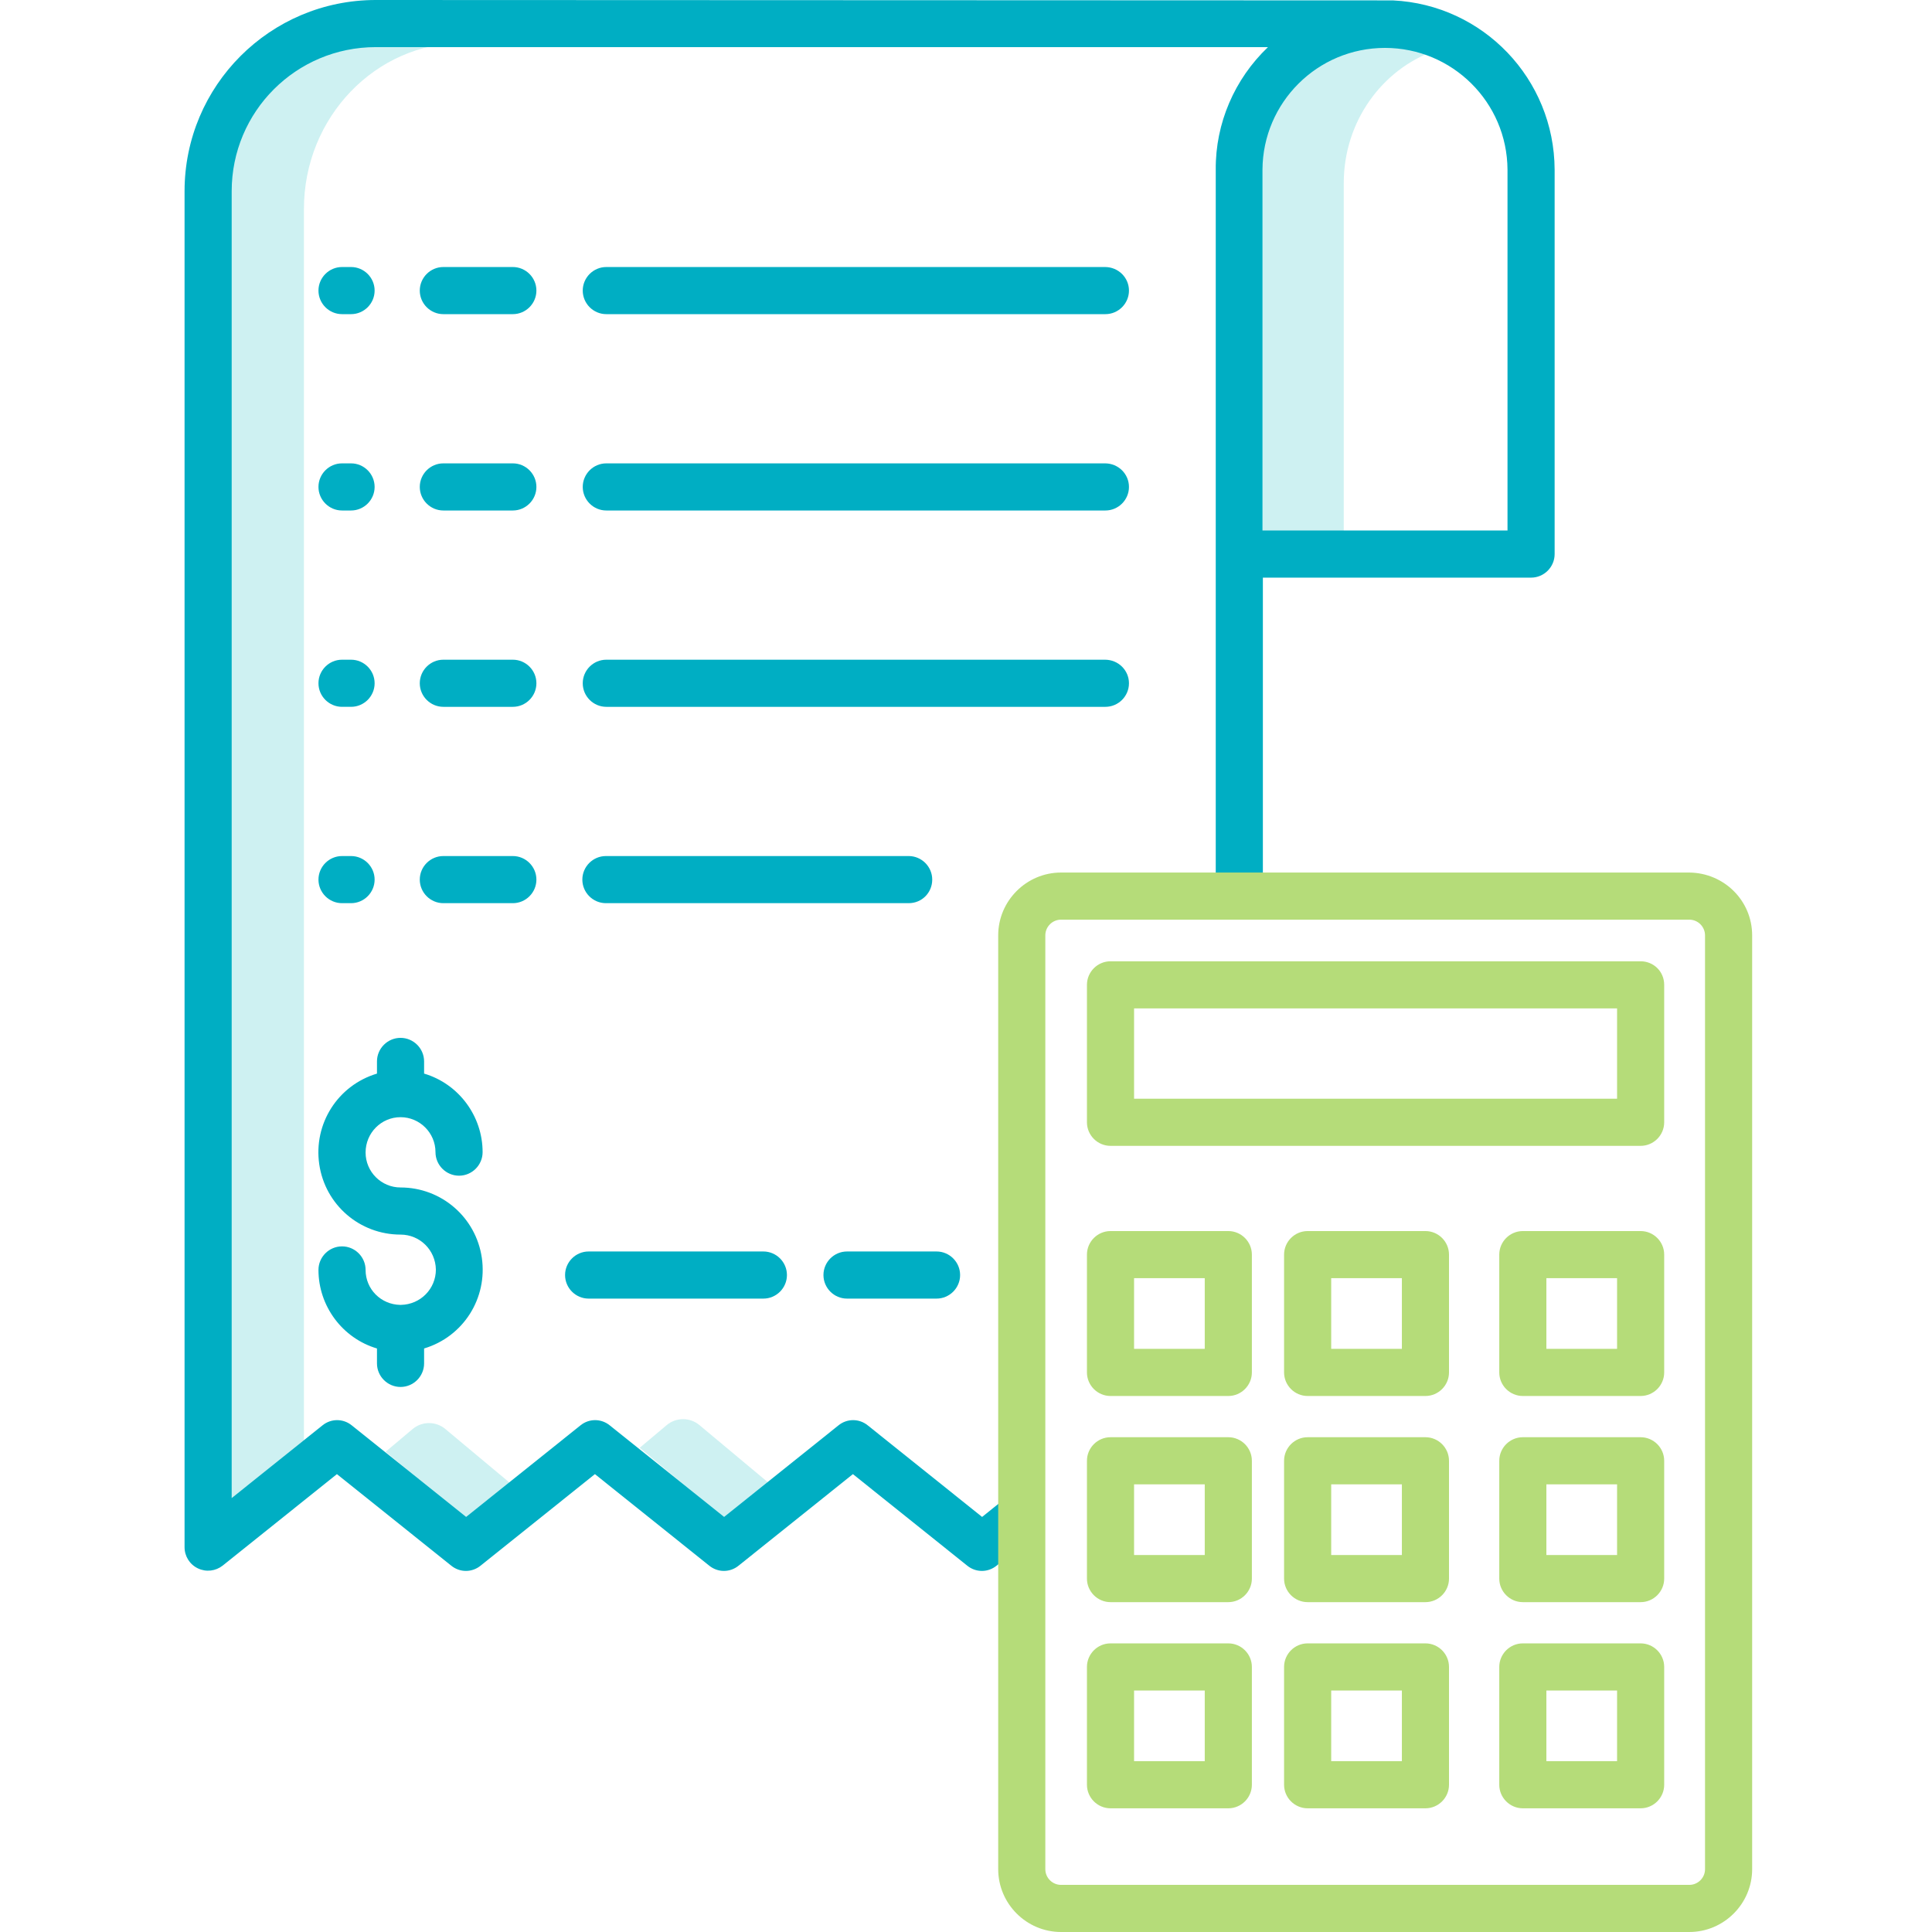 <svg xmlns="http://www.w3.org/2000/svg" xmlns:xlink="http://www.w3.org/1999/xlink" id="Calque_1" x="0px" y="0px" viewBox="0 0 492 492" style="enable-background:new 0 0 492 492;" xml:space="preserve">
<style type="text/css">
	.st0{fill:#CEF1F2;}
	.st1{fill:#00AEC3;}
	.st2{fill:#B5DC79;}
</style>
<path class="st0" d="M365.4,12.9c-3.5-1.2-7.2-1.9-11-1.9c-18.9,0-34.2,16-34.2,35.6v89h22v-89C342.2,31,351.9,17.7,365.4,12.9z"></path>
<path class="st0" d="M113.4,363.9c-2.4-2-5.9-2-8.3,0l-6.9,5.8l25.3,21.1l11.1-9.2L113.4,363.9z"></path>
<path class="st0" d="M77.4,53.2c0-23.3,18.2-42.3,40.7-42.3H95.9c-22.4,0-40.7,19-40.7,42.3v335l22.2-18.5V53.2z"></path>
<path class="st0" d="M178.1,362.9c-2.4-2-5.9-2-8.3,0l-6.9,5.8l25.3,21.1l11.1-9.2L178.1,362.9z"></path>
<g>
	<path class="st1" d="M87.1,180h2.3c3.3,0,6-2.7,6-6s-2.7-6-6-6h-2.3c-3.3,0-6,2.7-6,6S83.8,180,87.1,180z"></path>
	<path class="st1" d="M130.6,168h-17.7c-3.3,0-6,2.7-6,6s2.7,6,6,6h17.7c3.3,0,6-2.7,6-6S133.9,168,130.6,168z"></path>
	<path class="st1" d="M281.4,168H154.4c-3.3,0-6,2.7-6,6s2.7,6,6,6h127.1c3.3,0,6-2.7,6-6S284.8,168,281.4,168z"></path>
	<path class="st1" d="M87.1,130h2.3c3.3,0,6-2.7,6-6s-2.7-6-6-6h-2.3c-3.3,0-6,2.7-6,6S83.8,130,87.1,130z"></path>
	<path class="st1" d="M130.6,118h-17.7c-3.3,0-6,2.7-6,6s2.7,6,6,6h17.7c3.3,0,6-2.7,6-6S133.9,118,130.6,118z"></path>
	<path class="st1" d="M281.4,118H154.4c-3.3,0-6,2.7-6,6s2.7,6,6,6h127.1c3.3,0,6-2.7,6-6S284.8,118,281.4,118z"></path>
	<path class="st1" d="M87.1,80h2.3c3.3,0,6-2.7,6-6s-2.7-6-6-6h-2.3c-3.3,0-6,2.7-6,6S83.8,80,87.1,80z"></path>
	<path class="st1" d="M130.6,68h-17.7c-3.3,0-6,2.7-6,6s2.7,6,6,6h17.7c3.3,0,6-2.7,6-6S133.9,68,130.6,68z"></path>
	<path class="st1" d="M281.4,68H154.4c-3.3,0-6,2.7-6,6s2.7,6,6,6h127.1c3.3,0,6-2.7,6-6S284.8,68,281.4,68z"></path>
	<path class="st1" d="M87.1,230h2.3c3.3,0,6-2.7,6-6s-2.7-6-6-6h-2.3c-3.3,0-6,2.7-6,6S83.8,230,87.1,230z"></path>
	<path class="st1" d="M136.6,224c0-3.3-2.7-6-6-6h-17.7c-3.3,0-6,2.7-6,6s2.7,6,6,6h17.7C133.9,230,136.6,227.3,136.6,224z"></path>
	<path class="st1" d="M237.4,224c0-3.3-2.7-6-6-6h-77.1c-3.3,0-6,2.7-6,6s2.7,6,6,6h77.1C234.8,230,237.4,227.3,237.4,224z"></path>
	<path class="st1" d="M102,284.5c4.9,0,8.9,4,8.9,8.9c0,3.3,2.7,6,6,6c3.3,0,6-2.7,6-6c0-9.2-6.1-17.4-14.9-20v-3.1c0-3.3-2.7-6-6-6   s-6,2.7-6,6v3.1c-10,3-16.2,12.8-14.7,23.1c1.5,10.3,10.3,17.9,20.7,17.9c4.9,0,8.9,3.9,9,8.9c0,4.9-3.9,8.9-8.9,9c0,0-0.1,0-0.1,0   s-0.1,0-0.1,0c-4.9-0.1-8.8-4-8.8-8.9c0-3.3-2.7-6-6-6s-6,2.7-6,6c0,9.2,6.1,17.4,14.9,20v3.8c0,3.3,2.7,6,6,6s6-2.7,6-6v-3.8   c10-3,16.2-12.8,14.7-23.1c-1.5-10.3-10.3-17.9-20.7-17.9c-4.9,0-8.9-4-8.9-8.9C93.1,288.5,97.1,284.5,102,284.5L102,284.5z"></path>
	<path class="st1" d="M215.7,330.7h22.8c3.3,0,6-2.7,6-6c0-3.3-2.7-6-6-6h-22.8c-3.3,0-6,2.7-6,6C209.7,328,212.4,330.7,215.7,330.7   z"></path>
	<path class="st1" d="M149.9,318.7c-3.3,0-6,2.7-6,6c0,3.3,2.7,6,6,6h44.5c3.3,0,6-2.7,6-6c0-3.3-2.7-6-6-6H149.9z"></path>
	<path class="st1" d="M354.7,0.1L354.7,0.1L95.7,0C68.8,0,47,21.8,47,48.7V394c0,2.3,1.3,4.4,3.4,5.4c2.1,1,4.5,0.7,6.3-0.7   l29.1-23.3l29.1,23.3c2.2,1.8,5.3,1.8,7.5,0l29.1-23.3l29.1,23.3c2.2,1.8,5.3,1.8,7.5,0l29.1-23.3l29.1,23.3c2.2,1.8,5.3,1.8,7.5,0   l10.4-8.3l-7.5-9.4l-6.6,5.3l-29.1-23.3c-2.2-1.8-5.3-1.8-7.5,0l-29.1,23.3l-29.1-23.3c-2.2-1.8-5.3-1.8-7.5,0l-29.1,23.3   l-29.1-23.3c-2.2-1.8-5.3-1.8-7.5,0L59,381.5V48.7C59,28.4,75.4,12,95.7,12h227.2c-8.5,8.1-13.4,19.4-13.3,31.2v185.1h12v-81.2   h68.3c3.3,0,6-2.7,6-6V43.2C395.8,20.1,377.7,1.2,354.7,0.1z M383.8,135.1h-62.3V43.2c0.1-17.1,14-31,31.2-31   c17.1,0,31.1,13.8,31.2,31V135.1z"></path>
</g>
<path class="st2" d="M430.2,222.2h-160c-8.8,0-16,7.2-16,16V476c0,8.8,7.2,16,16,16h160c8.8,0,16-7.2,16-16V238.2  C446.2,229.4,439.1,222.3,430.2,222.2z M434.2,476c0,2.2-1.8,4-4,4h-160c-2.2,0-4-1.8-4-4V238.2c0-2.2,1.8-4,4-4h160  c2.2,0,4,1.8,4,4V476z"></path>
<path class="st2" d="M417.8,244.8h-135c-3.3,0-6,2.7-6,6v35c0,3.3,2.7,6,6,6h135c3.3,0,6-2.7,6-6v-35  C423.8,247.4,421.1,244.8,417.8,244.8z M411.8,279.8h-123v-23h123V279.8z"></path>
<path class="st2" d="M312.8,313.5h-30c-3.3,0-6,2.7-6,6v30c0,3.3,2.7,6,6,6h30c3.3,0,6-2.7,6-6v-30  C318.8,316.2,316.1,313.5,312.8,313.5z M306.8,343.5h-18v-18h18V343.5z"></path>
<path class="st2" d="M363,313.5h-30c-3.3,0-6,2.7-6,6v30c0,3.3,2.7,6,6,6h30c3.3,0,6-2.7,6-6v-30C369,316.2,366.3,313.5,363,313.5z   M357,343.5h-18v-18h18V343.5z"></path>
<path class="st2" d="M417.8,313.5h-30c-3.3,0-6,2.7-6,6v30c0,3.3,2.7,6,6,6h30c3.3,0,6-2.7,6-6v-30  C423.8,316.2,421.1,313.5,417.8,313.5z M411.8,343.5h-18v-18h18V343.5z"></path>
<path class="st2" d="M312.8,366h-30c-3.3,0-6,2.7-6,6v30c0,3.3,2.7,6,6,6h30c3.3,0,6-2.7,6-6v-30C318.8,368.7,316.1,366,312.8,366z   M306.8,396h-18v-18h18V396z"></path>
<path class="st2" d="M363,366h-30c-3.3,0-6,2.7-6,6v30c0,3.3,2.7,6,6,6h30c3.3,0,6-2.7,6-6v-30C369,368.7,366.3,366,363,366z   M357,396h-18v-18h18V396z"></path>
<path class="st2" d="M417.8,366h-30c-3.3,0-6,2.7-6,6v30c0,3.3,2.7,6,6,6h30c3.3,0,6-2.7,6-6v-30C423.8,368.7,421.1,366,417.8,366z   M411.8,396h-18v-18h18V396z"></path>
<path class="st2" d="M312.8,418.5h-30c-3.3,0-6,2.7-6,6v30c0,3.3,2.7,6,6,6h30c3.3,0,6-2.7,6-6v-30  C318.8,421.2,316.1,418.5,312.8,418.5z M306.8,448.5h-18v-18h18V448.5z"></path>
<path class="st2" d="M363,418.5h-30c-3.3,0-6,2.7-6,6v30c0,3.3,2.7,6,6,6h30c3.3,0,6-2.7,6-6v-30C369,421.2,366.3,418.5,363,418.5z   M357,448.5h-18v-18h18V448.5z"></path>
<path class="st2" d="M417.8,418.5h-30c-3.3,0-6,2.7-6,6v30c0,3.3,2.7,6,6,6h30c3.3,0,6-2.7,6-6v-30  C423.8,421.2,421.1,418.5,417.8,418.5z M411.8,448.5h-18v-18h18V448.5z"></path>
</svg>
